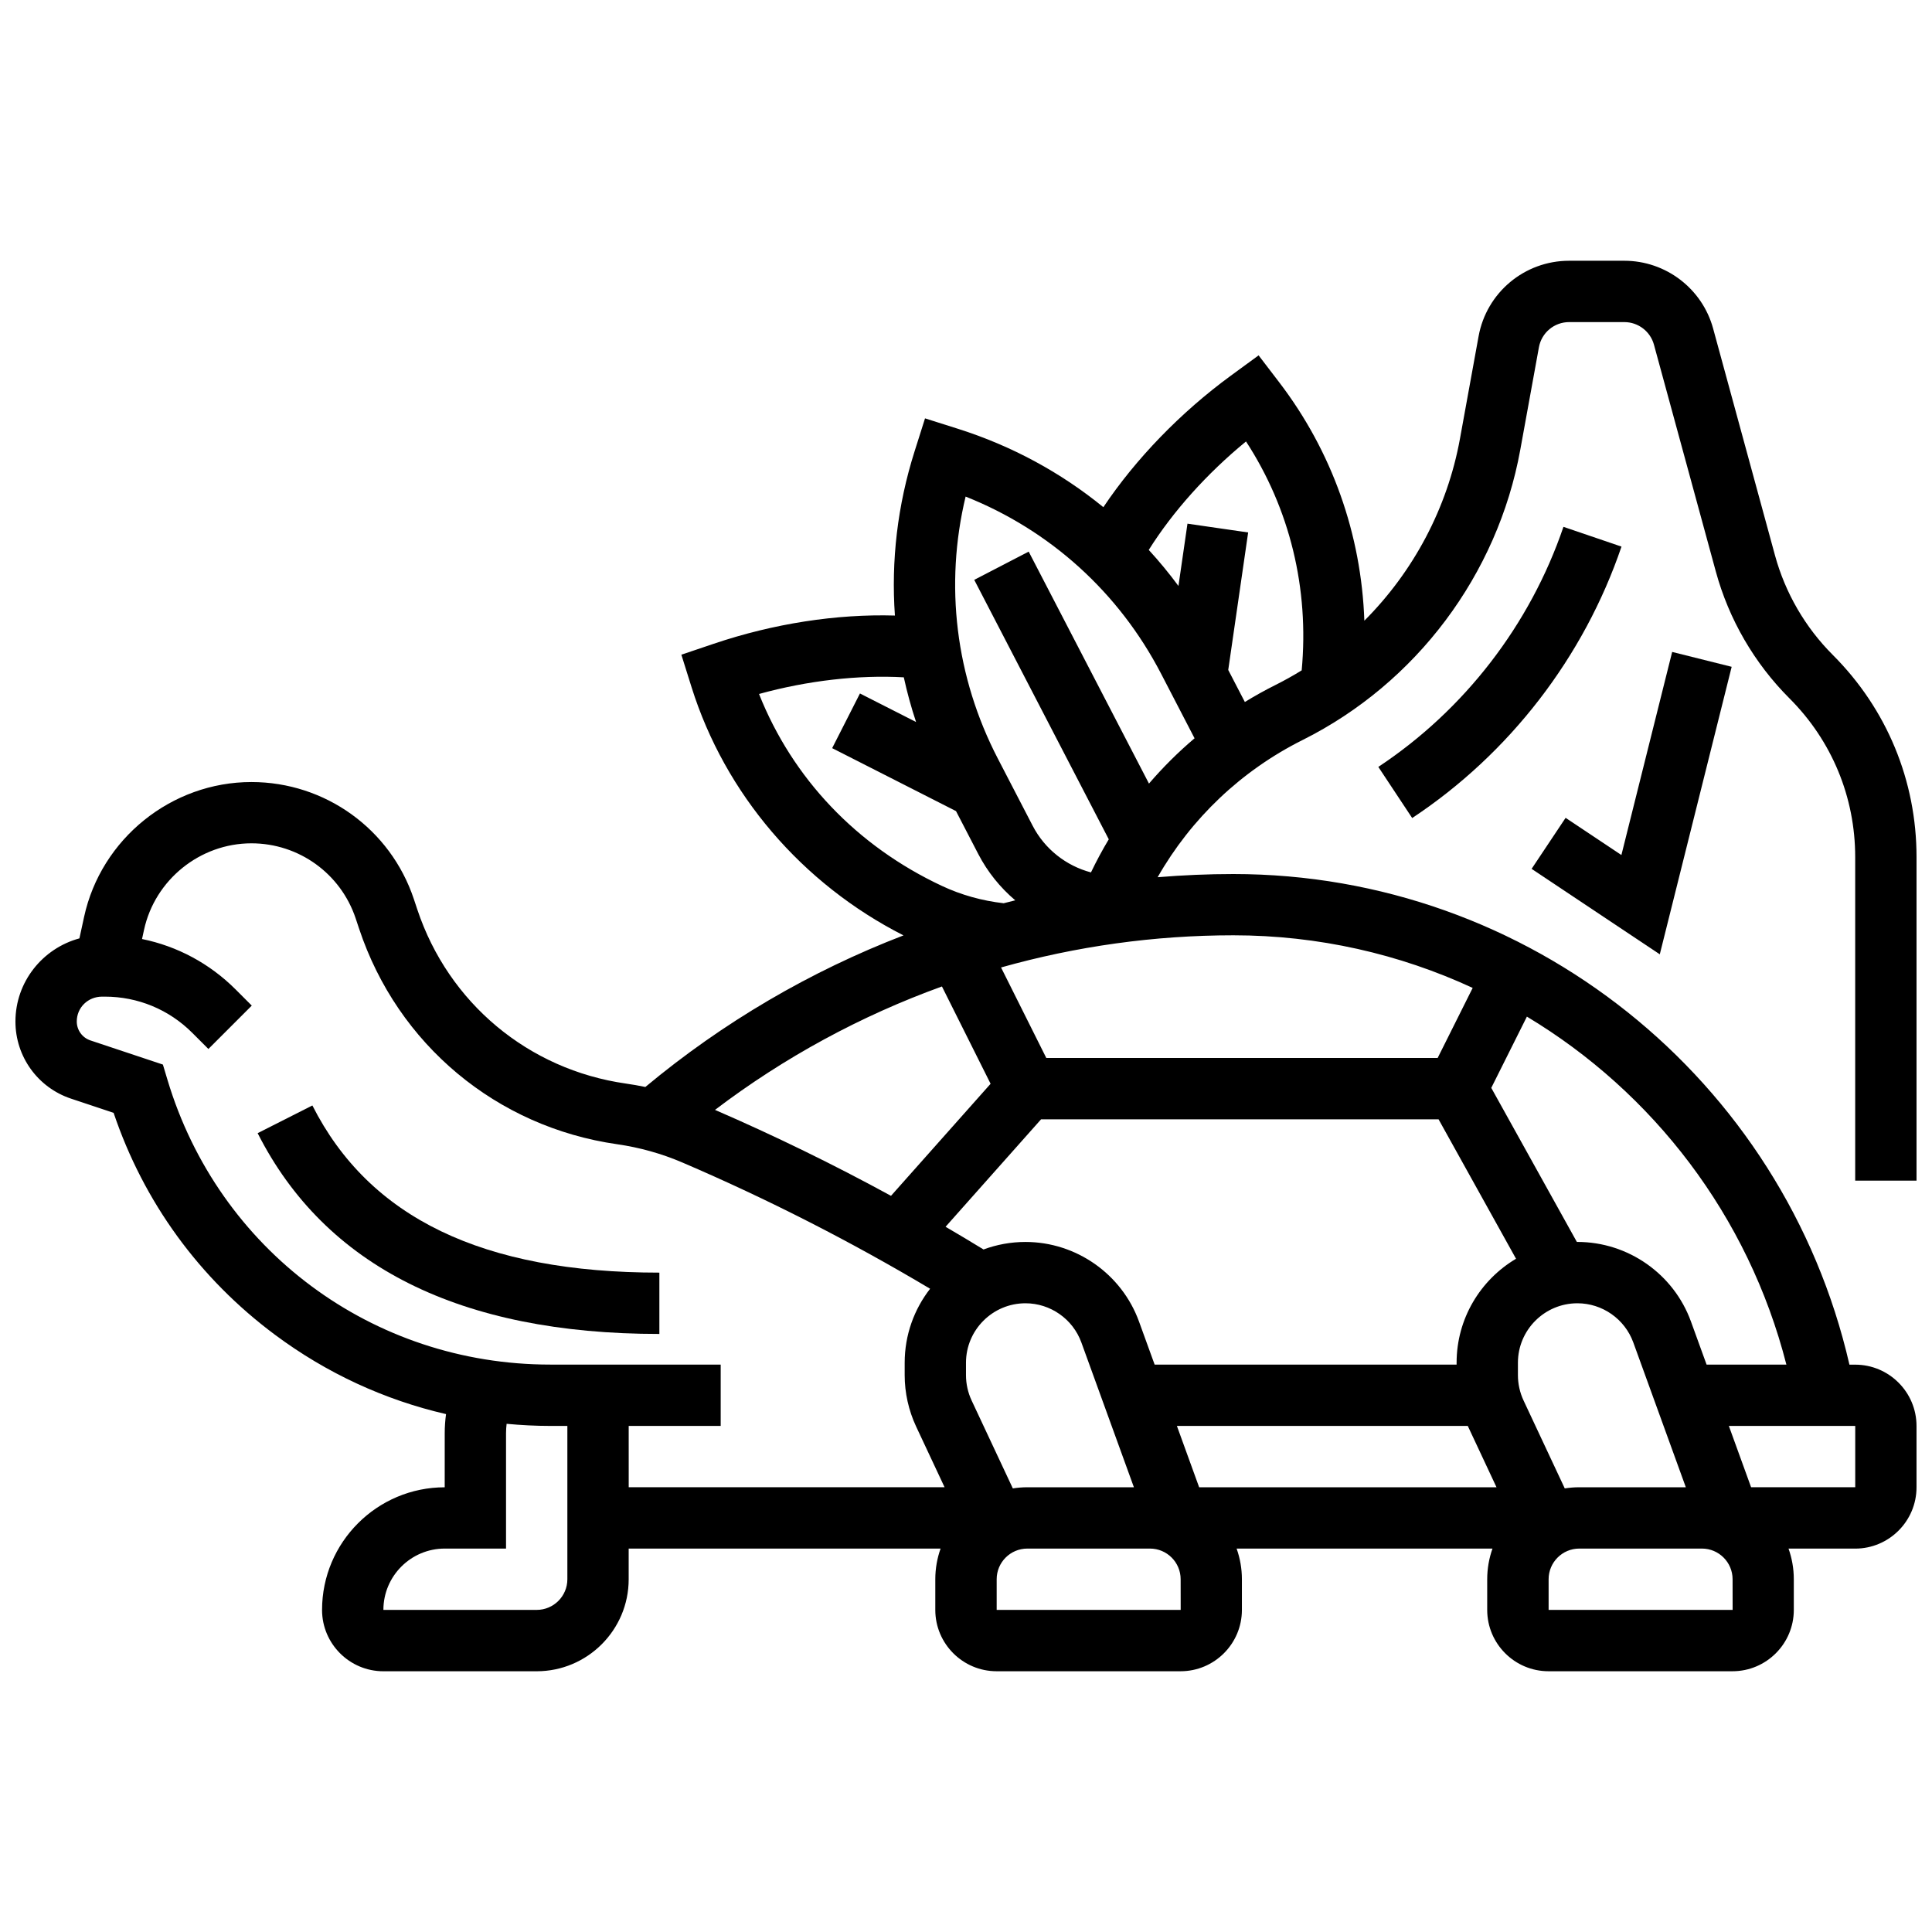 <?xml version="1.0" encoding="UTF-8"?>
<!-- Uploaded to: ICON Repo, www.svgrepo.com, Generator: ICON Repo Mixer Tools -->
<svg width="800px" height="800px" version="1.1" viewBox="144 144 512 512" xmlns="http://www.w3.org/2000/svg">
 <defs>
  <clipPath id="a">
   <path d="m148.09 213h503.81v374h-503.81z"/>
  </clipPath>
 </defs>
 <path d="m226.78 436.96-14.5 7.34c17.867 35.305 53.684 53.211 106.46 53.211v-16.25c-46.793-0.004-76.871-14.496-91.957-44.301z"/>
 <path d="m558.33 283.62c-8.824 25.922-26.246 48.516-49.059 63.617l8.973 13.551c25.793-17.078 45.492-42.621 55.469-71.93z"/>
 <g clip-path="url(#a)">
  <path d="m651.9 456.88v-85.754c0-20.234-7.879-39.254-22.188-53.562-7.309-7.309-12.609-16.441-15.328-26.414l-16.387-60.086c-2.883-10.574-12.555-17.961-23.52-17.961h-14.652c-11.789 0-21.879 8.418-23.984 20.016l-4.938 27.152c-3.348 18.402-12.348 35.219-25.336 48.223-0.805-22.918-8.551-44.844-22.555-63.168l-5.469-7.152-7.324 5.356c-13.344 9.754-25.273 22.117-33.816 34.879-11.254-9.18-24.254-16.246-38.516-20.77l-8.746-2.769-2.769 8.742c-4.527 14.285-6.242 29.004-5.211 43.512-15.449-0.449-32.137 2.117-48 7.473l-8.594 2.902 2.695 8.59c8.891 28.324 29.262 52.117 56.172 65.797-24.676 9.496-47.816 23.012-68.41 40.172-1.711-0.352-3.434-0.66-5.168-0.906-25.832-3.691-47.008-21.363-55.262-46.121l-0.918-2.762c-6.188-18.555-23.488-31.023-43.051-31.023-21.195 0-39.848 15.035-44.344 35.746l-1.234 5.684c-9.758 2.641-16.957 11.52-16.957 22.039 0 9.285 5.918 17.496 14.727 20.434l11.289 3.762c7.969 23.609 22.699 43.887 42.789 58.832 13.691 10.188 29.039 17.254 45.309 21.008-0.227 1.668-0.348 3.356-0.348 5.059l-0.004 14.336c-17.922 0-32.504 14.582-32.504 32.504 0 8.961 7.293 16.25 16.25 16.25h40.629c13.441 0 24.379-10.934 24.379-24.379v-8.125h82.656c-0.902 2.543-1.398 5.277-1.398 8.125v8.125c0 8.961 7.293 16.25 16.25 16.25h48.754c8.961 0 16.25-7.293 16.25-16.25v-8.125c0-2.848-0.496-5.582-1.398-8.125h67.805c-0.902 2.543-1.398 5.277-1.398 8.125v8.125c0 8.961 7.293 16.25 16.25 16.25h48.754c8.961 0 16.25-7.293 16.25-16.25v-8.125c0-2.848-0.496-5.582-1.398-8.125h17.668c8.961 0 16.25-7.293 16.25-16.25v-16.25c0-8.961-7.293-16.25-16.25-16.25h-1.527c-17.371-75.734-84.969-130.02-163.26-130.02-6.723 0-13.418 0.293-20.074 0.844 8.879-15.57 22.16-28.234 38.414-36.363 30.105-15.051 51.672-43.809 57.691-76.922l4.938-27.156c0.703-3.867 4.066-6.672 7.996-6.672h14.652c3.656 0 6.879 2.461 7.84 5.988l16.387 60.086c3.461 12.695 10.211 24.324 19.516 33.633 11.234 11.23 17.426 26.172 17.426 42.062v85.754zm-252-181.28c22.387 8.91 40.617 25.375 51.82 46.98l8.852 17.074c-4.348 3.676-8.379 7.695-12.082 12.004l-31.875-61.473-14.43 7.481 35.652 68.758c-1.703 2.84-3.277 5.769-4.719 8.773-6.578-1.742-12.242-6.18-15.438-12.34l-9.246-17.836c-11.199-21.605-14.152-45.992-8.535-69.422zm-6.316 103.16c-22.559-10.578-39.539-28.477-48.434-50.848 12.863-3.547 26.301-5.09 38.367-4.414 0.871 3.988 1.953 7.938 3.25 11.84l-14.871-7.559-7.363 14.488 32.82 16.684 5.902 11.383c2.469 4.758 5.82 8.895 9.797 12.262-1.023 0.25-2.043 0.508-3.062 0.773-5.754-0.656-11.27-2.199-16.406-4.609zm131.65 61.867 20.531 36.957c-9.418 5.578-15.75 15.84-15.75 27.559v0.492h-80.023l-4.141-11.41c-4.578-12.617-16.672-21.094-30.09-21.094-3.906 0-7.652 0.707-11.117 1.992-3.328-2.039-6.68-4.043-10.059-6.016l25.312-28.48zm65.527 97.512h-28.242c-1.305 0-2.586 0.105-3.84 0.305l-10.926-23.312c-0.973-2.082-1.488-4.394-1.488-6.688v-3.301c0-8.691 7.07-15.762 15.762-15.762 6.606 0 12.562 4.172 14.816 10.387zm-178.35 0.305-10.926-23.312c-0.973-2.082-1.488-4.394-1.488-6.688v-3.301c0-8.691 7.07-15.762 15.762-15.762 6.606 0 12.562 4.172 14.816 10.387l13.922 38.371h-28.246c-1.305 0-2.586 0.105-3.84 0.305zm43.48-16.559h77.09c0.02 0.047 0.039 0.094 0.059 0.137l7.551 16.117h-78.805zm-75.766-60.977c-15.203-8.301-30.805-15.91-46.641-22.777 18.371-13.949 38.668-24.945 60.141-32.707l12.895 25.789zm-93.891 109.73h-40.629c0-8.961 7.293-16.25 16.25-16.25h16.25v-30.586c0-0.832 0.062-1.656 0.156-2.477 3.816 0.355 7.664 0.559 11.547 0.559h4.551v40.629c0 4.481-3.644 8.125-8.125 8.125zm24.379-48.758h24.379v-16.25h-45.18c-47.125 0-87.891-30.328-101.43-75.469l-1.211-4.039-19.211-6.402c-2.16-0.723-3.613-2.738-3.613-5.016 0-3.691 2.953-6.586 6.727-6.586h0.699c8.762 0 17 3.41 23.195 9.609l4.262 4.262 11.492-11.492-4.262-4.266c-6.894-6.894-15.48-11.48-24.82-13.379l0.527-2.422c2.887-13.293 14.859-22.941 28.465-22.941 12.555 0 23.66 8.004 27.633 19.914l0.918 2.762c10.215 30.637 36.414 52.504 68.383 57.07 5.945 0.852 11.762 2.481 17.285 4.848 22.52 9.652 44.551 20.883 65.637 33.449-4.215 5.422-6.738 12.227-6.738 19.609v3.301c0 4.664 1.047 9.359 3.023 13.582l7.551 16.109h-83.707zm146.27 48.758h-48.754v-8.125c0-4.481 3.644-8.125 8.125-8.125h32.504c4.481 0 8.125 3.644 8.125 8.125l0.012 8.125h-0.012zm146.27 0h-48.754v-8.125c0-4.481 3.644-8.125 8.125-8.125h32.504c4.481 0 8.125 3.644 8.125 8.125l0.012 8.125h-0.012zm32.504-32.504h-27.598l-5.894-16.25 33.492-0.004zm-18.246-32.504h-21.148l-4.141-11.41c-4.574-12.617-16.672-21.094-30.09-21.094-0.047 0-0.094 0.004-0.145 0.004l-22.684-40.832 9.441-18.883c33.406 20.059 58.688 52.754 68.766 92.215zm-83.133-99.824-9.281 18.562h-103.72l-11.988-23.98c19.898-5.606 40.609-8.523 61.582-8.523 22.496 0 44.016 4.969 63.406 13.941zm-60.379-75.77-4.402-8.492 5.277-36.438-16.082-2.328-2.391 16.508c-2.461-3.332-5.086-6.519-7.867-9.551 6.394-10.188 15.422-20.258 25.773-28.742 11.605 17.82 16.77 39 14.754 60.66-2.269 1.402-4.613 2.707-7.016 3.91-2.762 1.375-5.438 2.879-8.047 4.473z"/>
 </g>
 <path d="m602.91 320.71-15.77-3.941-13.453 53.82-14.785-9.855-9.012 13.52 33.969 22.652z"/>
</svg>